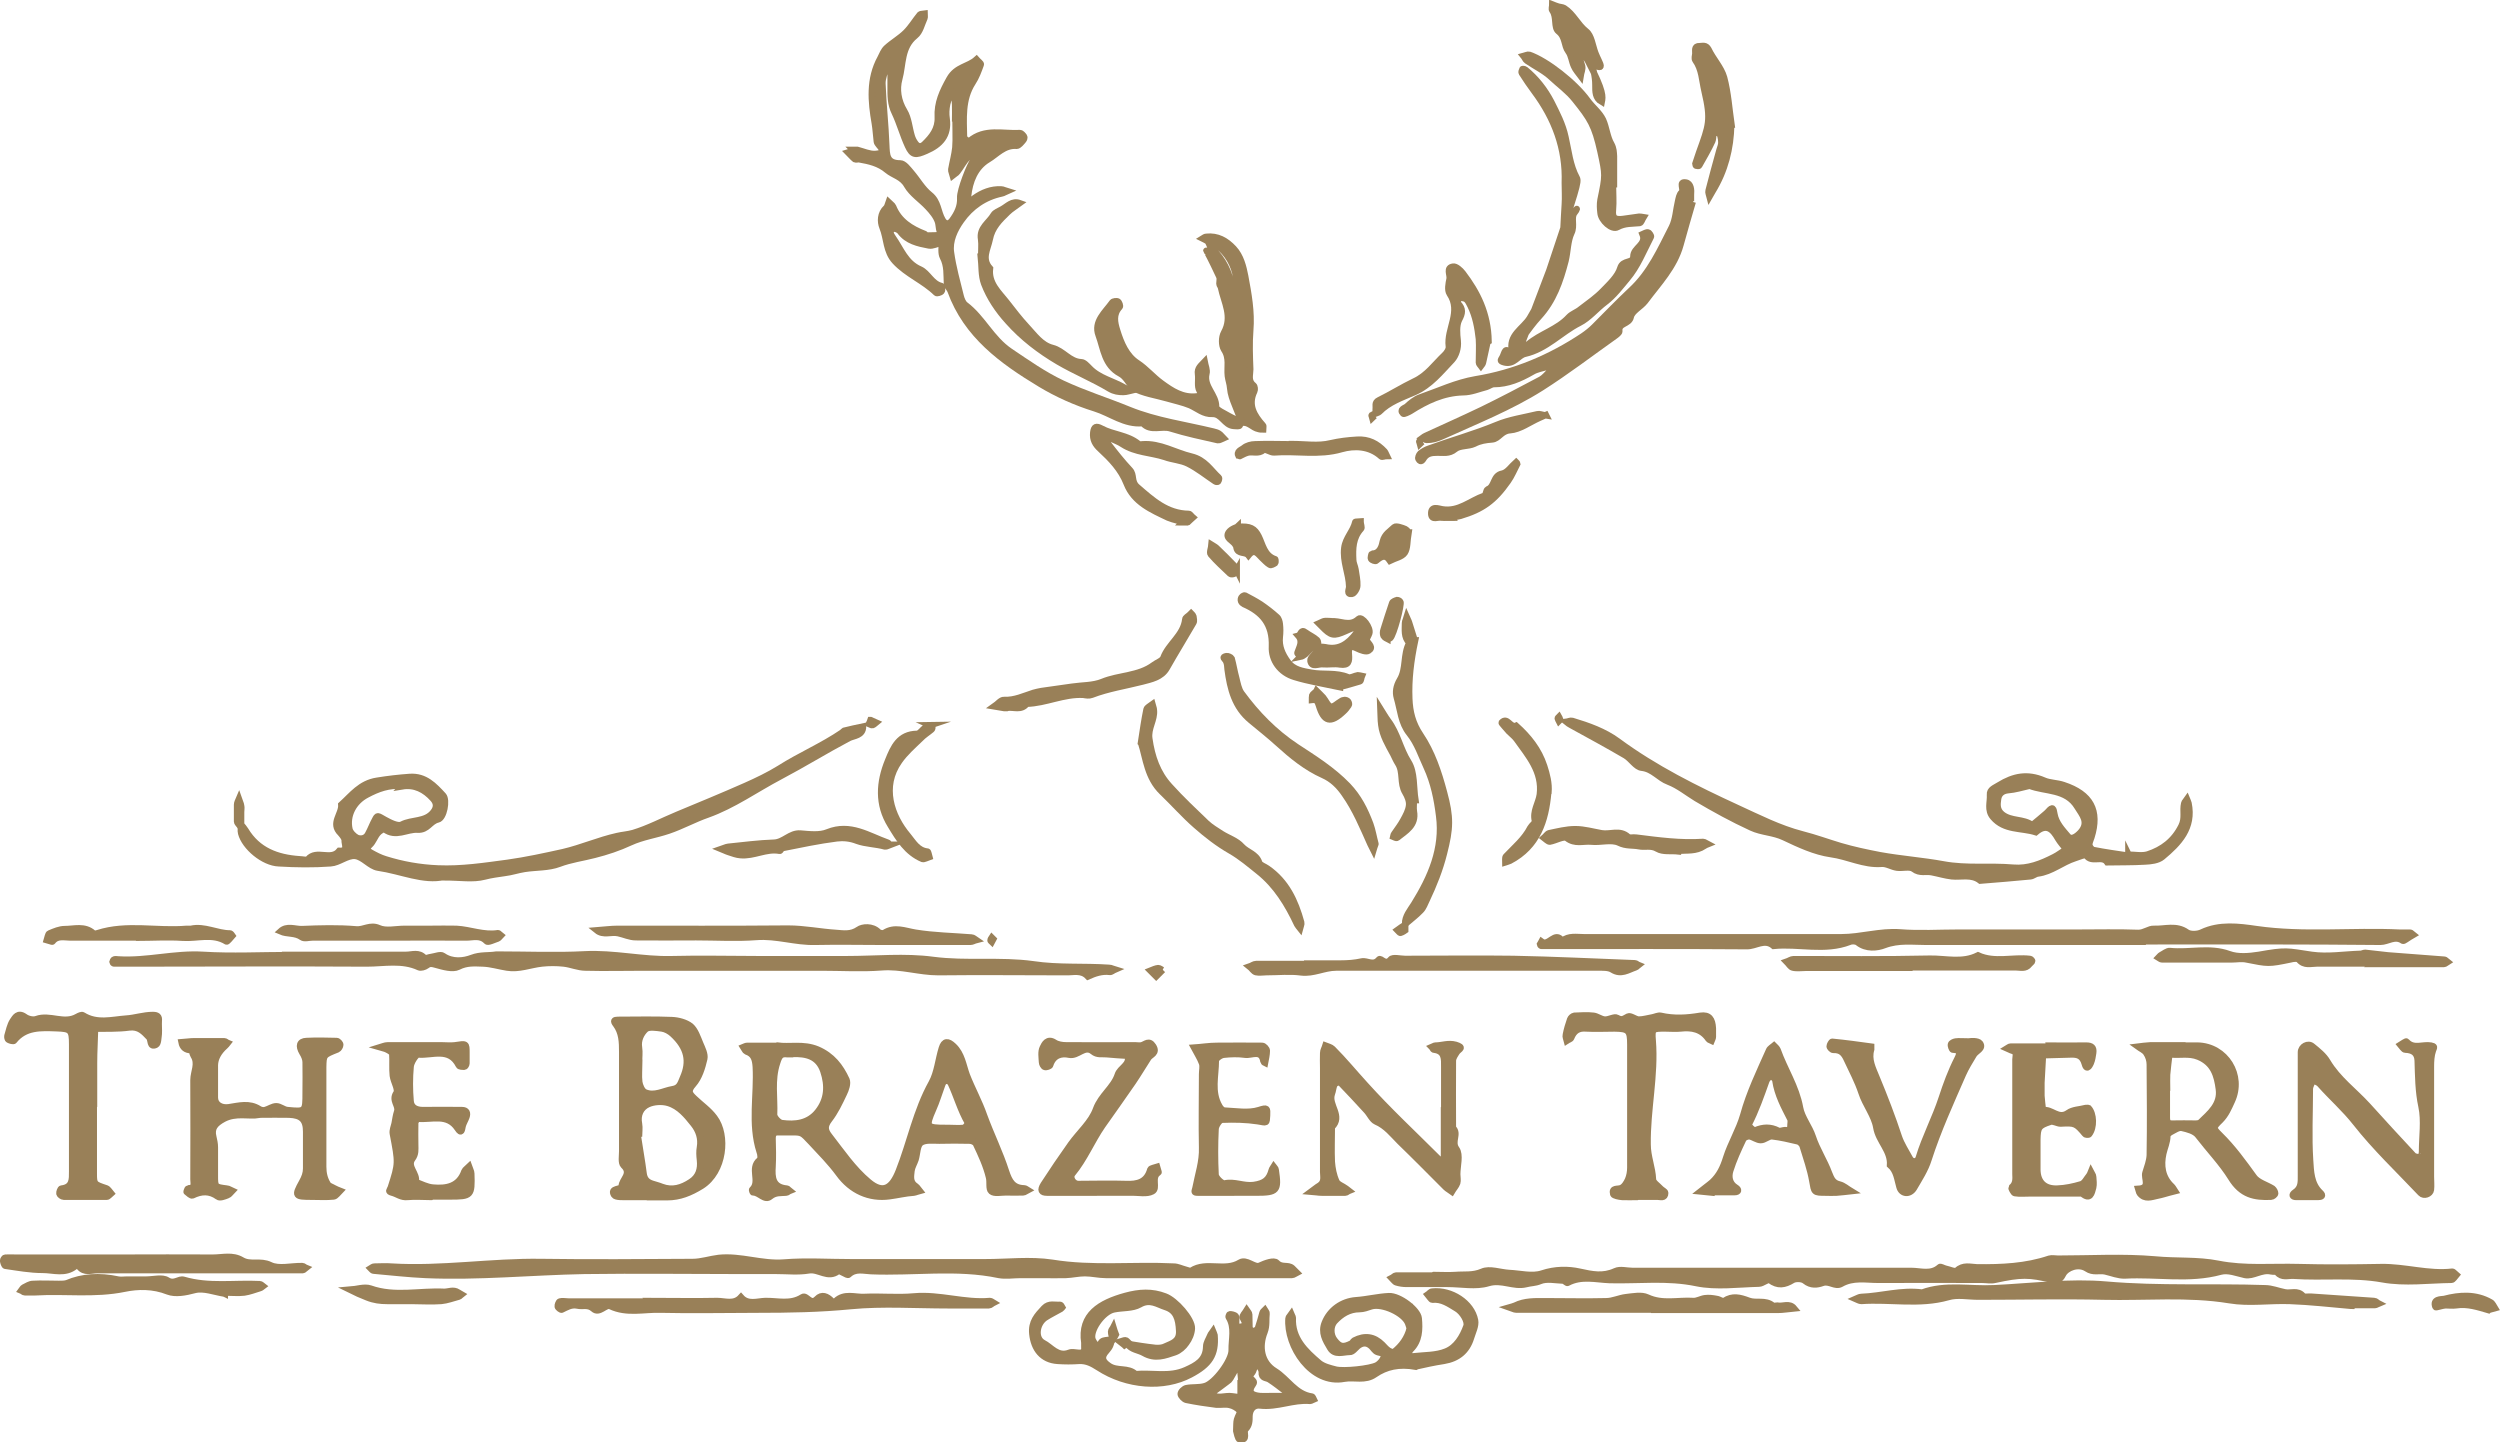 <?xml version="1.0" encoding="UTF-8"?>
<svg id="Layer_2" data-name="Layer 2" xmlns="http://www.w3.org/2000/svg" viewBox="0 0 98.08 56.58">
  <defs>
    <style>
      .cls-1 {
        fill: #998058;
        stroke: #998058;
        stroke-miterlimit: 10;
        stroke-width: .25px;
      }
    </style>
  </defs>
  <g id="Design">
    <g>
      <path class="cls-1" d="M33.47,5.88c.11,0,.14,0,.17,0,.23.06.47.17.69.16.59-.04.09-.32.07-.48-.03-.24-.04-.48-.08-.72-.15-.86-.23-1.74.22-2.56.07-.14.13-.3.24-.4.24-.22.53-.38.76-.61.21-.21.36-.47.55-.7.03-.03.12-.02.18-.03,0,.06.02.12,0,.17-.11.24-.17.54-.36.69-.56.45-.47,1.12-.63,1.7-.11.4-.05.85.2,1.26.17.28.19.65.29.98.03.1.08.2.14.28.09.13.21.17.35.04.3-.29.55-.6.53-1.06-.03-.56.18-1.01.46-1.51.27-.48.74-.47,1.06-.76.06.07.19.16.17.2-.09.25-.18.5-.32.71-.43.67-.35,1.42-.34,2.15,0,.05.2.17.21.15.6-.52,1.32-.28,1.99-.32.05,0,.12.08.16.14.02.03,0,.11-.04.15-.07.08-.17.21-.25.21-.49-.04-.79.34-1.13.54-.5.3-.72.85-.78,1.44,0,.07.04.15.07.22.06-.05.12-.11.18-.15.31-.22.66-.36,1.05-.34.08,0,.15.05.22.07-.07.03-.13.08-.2.09-.67.14-1.21.52-1.59,1.06-.25.35-.47.8-.4,1.26.08.58.24,1.14.38,1.71.03.12.09.27.18.34.68.51,1.02,1.33,1.76,1.83.67.45,1.32.91,2.04,1.25.85.4,1.75.68,2.63,1.04,1.06.43,2.19.58,3.3.85.08.02.16.04.22.08.07.04.12.12.18.18-.07.03-.16.09-.22.08-.62-.14-1.24-.27-1.85-.46-.36-.12-.79.14-1.1-.21-.71.07-1.26-.39-1.88-.58-.74-.23-1.48-.56-2.14-.96-1.49-.9-2.89-1.91-3.52-3.65-.04-.1-.14-.18-.14-.28-.02-.35.02-.7-.16-1.04-.08-.15-.04-.38-.05-.57-.17.04-.35.14-.5.11-.42-.08-.85-.17-1.13-.55-.05-.07-.22-.14-.28-.1-.15.09-.09.21,0,.34.32.45.49,1,1.07,1.25.31.14.45.56.83.65.02,0,.05.17.01.21-.04.05-.19.09-.21.06-.49-.48-1.15-.73-1.62-1.24-.36-.39-.31-.89-.49-1.33-.09-.22-.09-.55.15-.77.05-.05.06-.14.09-.22.06.06.15.11.18.18.23.57.7.86,1.24,1.07.02,0,.04.06.06.06.21,0,.42-.01.63-.02-.16-.14-.12-.34-.17-.51-.07-.22-.24-.42-.4-.59-.27-.29-.63-.52-.82-.85-.19-.34-.53-.39-.77-.59-.33-.28-.71-.36-1.1-.43-.05-.01-.13.02-.17,0-.1-.08-.18-.18-.27-.27.1-.03.2-.06.23-.07ZM37.76,2.96c-.04.1-.08.19-.11.29,0,.02.05.05.07.08.08-.09.16-.18.24-.28-.04-.02-.09-.04-.32.28-.06.06-.11.11-.17,1.44,0-.23.01-.45,0-.68-.01-.2-.05-.4-.08-.59-.08.19-.19.38-.23.58-.04.19-.05.39-.02.58.09.66-.25,1.02-.81,1.26-.41.18-.54.18-.71-.19-.2-.43-.32-.89-.52-1.31-.17-.34-.16-.68-.16-1.03,0-.25,0-.51,0-.76,0-.05-.05-.09-.07-.14-.03.04-.08.07-.09.11-.06.23-.17.46-.16.69.03.8.12,1.59.15,2.39.02.39,0,.73.55.73.15,0,.31.22.43.36.25.29.44.64.73.87.34.27.31.67.5.99.1.17.24.19.37.02.19-.26.34-.54.32-.89-.02-.28.38-1.31.52-1.47.15-.18.3-.36.44-.54-.37-.11-.45.25-.64.41-.18.16-.28.39-.43.58-.04.06-.12.09-.18.14-.02-.08-.07-.16-.06-.23.05-.29.13-.57.16-.86.03-.34,0-.68,0-2.28.06-.06.11-.11.29-.54Z"/>
      <path class="cls-1" d="M30.5,41.02c.47.07,1.01-.08,1.57.15.58.25.9.67,1.14,1.19.06.14-.02.38-.1.54-.17.36-.34.72-.58,1.03-.19.25-.17.41,0,.63.49.63.94,1.3,1.55,1.81.55.46.9.28,1.18-.43.45-1.14.68-2.36,1.29-3.46.22-.4.26-.91.4-1.36.09-.29.24-.29.46-.08.33.31.38.76.52,1.14.21.54.49,1.04.68,1.59.27.74.62,1.44.86,2.19.13.39.27.65.71.66.05,0,.09.04.14.07-.06.03-.12.09-.18.09-.23.01-.45,0-.68,0-.2,0-.45.06-.57-.04-.11-.09-.04-.36-.09-.55-.11-.46-.31-.89-.51-1.31-.03-.07-.16-.13-.25-.13-.4-.01-.79-.01-1.19,0-.25,0-.55-.04-.72.08-.15.11-.14.43-.21.66-.05.15-.14.29-.16.44-.02.21-.08.45.17.61.06.04.1.12.15.18-.08.02-.15.06-.23.07-.32.02-.64.1-.95.14-.8.11-1.51-.22-1.99-.88-.33-.45-.72-.84-1.09-1.24-.36-.38-.35-.39-.76-.39-.17,0-.34,0-.51,0-.18-.01-.24.07-.24.24.01.37.02.74,0,1.1-.03.44,0,.82.56.87.04,0,.07.06.11.09-.05.02-.09.07-.14.07-.21.02-.41-.02-.62.15-.22.19-.43-.17-.68-.16-.01,0-.05-.1-.03-.11.34-.32-.11-.84.29-1.16.06-.05.04-.23,0-.33-.35-1.09-.09-2.22-.15-3.33-.02-.3-.08-.5-.37-.6-.05-.02-.08-.11-.12-.17.05-.02.1-.05.15-.05.37,0,.74,0,1.17,0ZM31.08,41.36c-.07,0-.13,0-.18,0-.25-.03-.32.04-.41.33-.23.69-.09,1.37-.12,2.04,0,.11.18.31.3.33.52.07,1.04.02,1.41-.44.39-.49.41-1.03.22-1.6-.2-.59-.68-.69-1.2-.67ZM37.21,44.25c.2,0,.4.02.59,0,.07,0,.18-.17.17-.2-.29-.5-.44-1.06-.68-1.57-.02-.05-.15-.09-.21-.08-.05.01-.1.11-.12.17-.12.32-.21.64-.35.95-.3.69-.28.73.51.73.03,0,.06,0,.08,0Z"/>
      <path class="cls-1" d="M56.25,50.02c.28,0,.57.02.85,0,.35-.03.68.03,1.05-.13.29-.13.7.03,1.05.05.44.02.91.15,1.3.02.51-.17,1.02-.17,1.47-.07.5.11.92.2,1.4-.02.19-.09.45-.01.67-.01,3.65,0,7.29,0,10.94,0,.37,0,.78.16,1.12-.15.03-.03.14.04.22.06.15.03.38.14.45.08.25-.24.53-.14.8-.13.96.01,1.91-.03,2.83-.34.1-.03.22,0,.34,0,1.27,0,2.55-.08,3.81.03.83.08,1.67.01,2.47.17,1.06.21,2.11.1,3.16.13,1.07.03,2.15.02,3.22,0,.94-.02,1.87.29,2.81.18.05,0,.11.09.16.13-.06.07-.13.19-.19.19-.9.01-1.83.14-2.71-.02-1.17-.21-2.33-.06-3.5-.14-.21-.01-.45.09-.63-.13-.04-.05-.16-.02-.24-.04-.37-.09-.71.21-1.03.14-.32-.07-.65-.21-.95-.13-1.24.34-2.5.08-3.75.15-.26.01-.52-.1-.78-.16-.24-.05-.47.06-.72-.11-.33-.22-.8-.03-.93.22-.13.27-.28.26-.43.22-.91-.22-1.22-.22-2.24,0-.16.04-.34,0-.51,0-1.36,0-2.71-.01-4.07,0-.49,0-.99-.11-1.46.16-.23.13-.46-.13-.72-.04-.22.08-.46.11-.7-.08-.1-.09-.36-.1-.48-.03-.31.19-.58.24-.9,0-.07-.05-.28.14-.42.14-.82.02-1.67.14-2.45-.02-1.15-.24-2.28-.09-3.41-.12-.54-.02-1.11-.18-1.65.11-.03.02-.12-.09-.18-.09-.3-.01-.64-.09-.9.02-.19.08-.37.07-.55.12-.49.12-.95-.2-1.48-.04-.49.15-1.06.03-1.6.03s-1.07,0-1.61,0c-.13,0-.27-.02-.4-.06-.07-.02-.12-.11-.18-.17.06-.03.12-.1.17-.1.48,0,.96,0,1.44,0Z"/>
      <path class="cls-1" d="M11.35,37.46c1.53,0,3.05,0,4.58,0,.24,0,.5-.12.72.12.04.04.18-.03.28-.04.15-.02.36-.11.45-.04.37.26.82.2,1.13.08.34-.13.65-.08.96-.13.03,0,.06,0,.08,0,1.13,0,2.27.05,3.39-.01,1.15-.06,2.27.22,3.41.19,1.13-.03,2.26,0,3.39,0h3.48c1.13,0,2.28-.12,3.39.03,1.31.17,2.63-.01,3.92.17,1,.15,1.99.07,2.99.14.08,0,.15.05.22.07-.07.03-.14.1-.2.09-.31-.04-.59.06-.86.18-.25-.27-.57-.16-.86-.17-1.67,0-3.34-.02-5.01,0-.75,0-1.46-.25-2.22-.19-.79.06-1.58.01-2.37.01h-6.96c-.76,0-1.53.02-2.29,0-.29,0-.57-.13-.86-.16-.28-.03-.57-.03-.85,0-.46.05-.9.24-1.37.16-.32-.05-.63-.15-.95-.16-.32-.01-.63-.04-.96.13-.22.11-.59,0-.88-.08-.15-.04-.23-.07-.36.03-.08.06-.23.1-.3.07-.67-.31-1.37-.15-2.05-.15-3.11-.02-6.22,0-9.33,0-.2,0-.4,0-.59,0-.02,0-.06-.04-.06-.05.01-.04.03-.1.07-.11.05-.02.11,0,.17,0,1.11.07,2.2-.25,3.32-.18,1.13.07,2.26.01,3.39.01Z"/>
      <path class="cls-1" d="M46.69,50.02c-1.1,0-2.21,0-3.31,0-.27,0-.54-.07-.82-.07-.25,0-.49.06-.74.07-.31.01-.62,0-.93,0h-.85c-.28,0-.58.05-.85,0-1.67-.35-3.35-.08-5.02-.15-.29-.01-.61-.12-.88.14-.05.05-.35-.19-.41-.14-.4.31-.76-.1-1.15-.03-.41.07-.85.02-1.27.02h-1.27c-2.09,0-4.18-.03-6.28,0-2.07.04-4.13.25-6.21.16-.68-.03-1.37-.11-2.05-.17-.04,0-.08-.06-.11-.09.05-.03.09-.07.14-.07.23,0,.45-.02.68,0,1.96.12,3.91-.21,5.87-.18,1.98.03,3.96.01,5.94,0,.34,0,.69-.12,1.03-.16.86-.09,1.69.25,2.56.18.87-.07,1.75-.01,2.63-.01h5.26c.88,0,1.77-.11,2.63.02,1.59.26,3.18.07,4.77.15.15,0,.3.08.46.12.08.02.18.07.23.04.59-.38,1.31.05,1.91-.32.25-.15.56.21.76.13.24-.11.57-.23.68-.12.19.21.44.06.61.21.06.06.12.12.18.18-.06.03-.13.09-.19.09-1.33,0-2.66,0-3.99,0Z"/>
      <path class="cls-1" d="M83.51,33.53c.25,0,.52.06.75-.01.58-.19,1.03-.53,1.32-1.11.16-.32.04-.6.11-.89.01-.06.07-.1.11-.16.02.05.05.1.06.15.2.97-.38,1.57-1.03,2.11-.17.14-.45.17-.68.18-.49.03-.98.02-1.48.03-.2-.29-.62.05-.83-.28-.02-.04-.29.07-.44.12-.5.16-.91.53-1.45.6-.1.01-.19.1-.29.11-.65.06-1.31.12-1.97.17-.34-.27-.74-.13-1.12-.17-.26-.03-.52-.11-.78-.16-.23-.05-.47.06-.72-.13-.14-.11-.43-.02-.65-.05-.21-.03-.41-.17-.61-.15-.69.05-1.31-.29-1.98-.38-.63-.09-1.25-.38-1.84-.66-.42-.2-.87-.19-1.28-.38-.74-.34-1.45-.73-2.16-1.15-.36-.22-.7-.5-1.09-.65-.38-.14-.61-.5-1.05-.55-.23-.02-.41-.34-.64-.48-.7-.41-1.42-.8-2.13-1.19-.07-.04-.14-.08-.2-.13.08-.01.17-.06.24-.04.63.19,1.26.41,1.79.8,1.45,1.07,3.06,1.87,4.69,2.62.83.38,1.65.8,2.54,1.03.51.13,1,.31,1.5.46.51.15,1.03.26,1.55.36.83.15,1.67.21,2.49.36.92.17,1.83.05,2.74.13.59.05,1.1-.16,1.61-.42.16-.08.31-.2.47-.3-.11-.14-.23-.27-.32-.42-.21-.37-.45-.61-.87-.25-.57-.18-1.23-.06-1.68-.59-.24-.28-.1-.59-.12-.88-.02-.21.19-.27.36-.38.57-.35,1.11-.46,1.76-.18.22.1.51.09.77.18,1.06.35,1.42,1,1.09,2.05-.03.1-.09.21-.08.3.01.08.1.19.17.2.45.09.91.15,1.36.22,0-.02,0-.04,0-.06ZM79.61,30.83c-.3.07-.56.15-.82.17-.23.02-.37.14-.4.34-.03.21-.06.43.16.61.35.28.83.16,1.18.42.19-.16.38-.31.56-.47.02-.02.04-.04.06-.06.19-.22.21-.13.25.1.06.35.31.61.53.87.13.15.33.02.49-.15.36-.4.06-.7-.12-1-.44-.73-1.27-.59-1.89-.84Z"/>
      <path class="cls-1" d="M17.43,34.4c-.81.19-1.69-.23-2.6-.36-.32-.05-.59-.43-.9-.46-.31-.03-.63.27-.96.29-.67.05-1.36.04-2.03,0-.6-.02-1.34-.64-1.48-1.18-.03-.11,0-.23,0-.34.06.07.12.14.17.22.48.8,1.24,1.08,2.12,1.14.11,0,.28.05.33,0,.34-.4.9.08,1.23-.33.37.02.2-.26.21-.42,0-.08-.09-.19-.16-.27-.4-.39.06-.75.03-1.12.42-.38.75-.84,1.4-.94.43-.07.86-.12,1.29-.15.6-.04.96.35,1.31.73.16.17.03.89-.21.94-.31.07-.4.42-.79.4-.43-.03-.86.32-1.31-.02-.03-.02-.2.08-.26.16-.12.14-.18.34-.31.46-.17.15-.07.24.04.3.18.1.37.2.57.26.67.21,1.35.33,2.06.36.93.04,1.83-.1,2.73-.22.72-.1,1.46-.26,2.18-.42.73-.17,1.4-.47,2.12-.63.21-.05.42-.06.63-.12.6-.18,1.16-.48,1.74-.72.89-.37,1.79-.74,2.67-1.13.45-.2.91-.42,1.33-.68.8-.51,1.68-.88,2.47-1.42.02-.02.04-.05.06-.06.25-.06.5-.12.75-.17,0,.37-.37.36-.56.46-.91.48-1.78,1.02-2.69,1.5-.95.5-1.84,1.14-2.85,1.5-.52.18-1,.45-1.53.63-.5.17-1.02.24-1.5.46-.45.21-.93.37-1.41.49-.46.12-.93.18-1.38.35-.42.16-.91.13-1.36.2-.26.04-.52.13-.78.16-.27.04-.52.07-.79.14-.45.12-.95.03-1.58.03ZM15.79,30.84c-.52-.06-.97.11-1.4.34-.52.27-.8.82-.68,1.35.03.13.18.28.3.34.15.06.34.03.43-.15.1-.18.17-.38.27-.56.1-.19.09-.17.39,0,.2.11.51.27.66.19.4-.21.93-.09,1.24-.49.14-.18.14-.35-.01-.52-.33-.37-.73-.57-1.21-.49Z"/>
      <path class="cls-1" d="M84.06,36.95c-2.83,0-5.66,0-8.49,0-.54,0-1.08-.08-1.64.13-.28.11-.71.16-1.04-.1-.07-.06-.23-.07-.32-.03-.98.38-2,.06-2.99.16-.35-.3-.7.02-1.05.01-2.57-.02-5.15-.01-7.72-.01-.11,0-.23,0-.34,0-.02,0-.06-.05-.06-.06.02-.04.05-.07.07-.11.28.21.52-.44.81-.03.26-.21.56-.14.85-.14,3.37,0,6.73,0,10.1,0,.77,0,1.52-.25,2.31-.19.76.06,1.53.01,2.29.01h4.67c.79,0,1.59-.02,2.38.01.24,0,.42-.17.61-.16.43.02.88-.16,1.3.14.13.09.42.08.58,0,.7-.33,1.45-.23,2.14-.13,1.88.27,3.75.05,5.62.14.14,0,.28,0,.42,0,.04,0,.08.06.12.09-.05.03-.09.05-.14.08-.09.05-.23.17-.27.15-.31-.22-.59.04-.88.04-2.91-.03-5.83-.02-8.74-.02h-.59Z"/>
      <path class="cls-1" d="M25.39,46.96c-.25,0-.51,0-.76,0-.19,0-.48.02-.54-.08-.17-.29.29-.19.3-.34,0-.27.42-.49.07-.82-.1-.1-.05-.37-.05-.56,0-1.3,0-2.6,0-3.89,0-.39-.01-.76-.25-1.08-.11-.14-.07-.18.08-.18.71,0,1.41-.02,2.12.01.25.01.55.09.74.24.18.16.27.44.37.68.08.19.2.42.16.6-.08.35-.2.74-.43,1-.24.27-.15.37.05.56.26.25.56.45.78.75.52.69.38,2.12-.51,2.68-.44.27-.85.44-1.35.44-.25,0-.51,0-.76,0ZM25.08,44.6s-.03,0-.05,0c.07.48.16.96.22,1.44.03.23.15.34.34.4.12.04.25.07.37.12.42.16.79.04,1.14-.19.31-.2.4-.5.36-.86-.02-.17-.03-.34,0-.5.06-.35-.05-.66-.25-.91-.27-.34-.56-.7-1-.83-.24-.07-.56-.05-.78.05-.29.13-.43.42-.36.77.03.16,0,.34,0,.51ZM25.08,41.69c0,.25-.03.51,0,.76.02.14.11.35.22.4.37.17.73-.06,1.09-.12.27-.04.31-.23.4-.44.29-.65.18-1.19-.41-1.73-.11-.1-.27-.19-.41-.21-.22-.03-.52-.08-.64.03-.17.16-.31.42-.26.72.03.19,0,.39,0,.59Z"/>
      <path class="cls-1" d="M10.17,43.74c-.42.07-.91-.1-1.4.16-.33.18-.49.36-.4.71.03.13.06.26.06.4,0,.37,0,.74,0,1.1,0,.46,0,.46.47.52.07,0,.14.06.21.09-.06.06-.11.15-.18.17-.12.05-.31.12-.38.06-.33-.24-.65-.22-1-.05-.05.02-.16-.08-.23-.14-.01,0,.04-.14.06-.14.29,0,.21-.2.21-.35,0-1.3.01-2.6,0-3.9,0-.32.21-.64,0-.96-.04-.06-.05-.21-.09-.21-.21,0-.34-.1-.38-.31.16-.01.33-.04.49-.04.4,0,.79,0,1.19,0,.05,0,.09.05.14.07-.03.04-.07.08-.11.12q-.39.35-.4.75c0,.42,0,.85,0,1.27,0,.27.24.42.54.38.4-.06.81-.18,1.2.07.06.04.16.06.23.04.15-.04.29-.15.44-.15s.29.14.44.15c.71.07.71.06.71-.69,0-.4.01-.79,0-1.19,0-.12-.06-.26-.13-.37-.16-.27-.11-.45.16-.46.4-.02.79-.01,1.19,0,.05,0,.14.09.14.15,0,.06-.06.16-.11.18-.55.22-.55.21-.56.7,0,1.3,0,2.6,0,3.9,0,.26.05.48.18.69.04.07.16.1.24.15.08.04.16.08.24.11-.08.08-.16.21-.25.22-.28.03-.56.01-.85.01-.67,0-.7-.02-.39-.58.1-.18.16-.34.16-.53,0-.48,0-.96,0-1.44,0-.47-.18-.65-.67-.67-.37-.01-.74,0-1.17,0Z"/>
      <path class="cls-1" d="M66.41,7.92c-.16.56-.33,1.12-.48,1.68-.24.88-.87,1.52-1.39,2.22-.17.22-.51.38-.56.61-.06.31-.5.23-.45.57,0,.05-.1.13-.17.18-.96.68-1.9,1.4-2.89,2.03-1.22.77-2.56,1.3-3.88,1.9-.22.1-.4.15-.62.15-.06,0-.11-.05-.17-.08.04-.03.09-.06.13-.08.74-.34,1.48-.67,2.21-1.02.78-.38,1.54-.78,2.31-1.19.14-.08.25-.22.37-.34.03-.03.03-.08.04-.12-.05-.01-.11-.05-.15-.04-.2.06-.42.09-.6.2-.47.27-.95.48-1.5.48-.1,0-.19.08-.29.11-.31.08-.61.21-.92.21-.78.02-1.44.34-2.07.74-.09.05-.25.13-.28.1-.17-.17.07-.22.14-.28.15-.14.33-.29.53-.36.72-.25,1.41-.58,2.17-.71,1.53-.25,2.93-.84,4.22-1.7.16-.11.31-.23.44-.36.48-.48.95-.97,1.44-1.43.75-.69,1.15-1.6,1.6-2.48.15-.3.16-.67.24-1,.03-.13.05-.28.14-.36.12-.12-.14-.44.17-.39.2.03.22.29.2.49,0,.08,0,.17,0,.25.03,0,.05.02.08.02Z"/>
      <path class="cls-1" d="M90.27,43.74c0-.82,0-1.64,0-2.46,0-.22.28-.38.45-.23.22.18.45.36.59.6.41.69,1.05,1.15,1.57,1.72.6.66,1.19,1.31,1.8,1.96.06.06.19.07.28.07.02,0,.06-.14.06-.22,0-.59.1-1.21-.02-1.77-.13-.6-.13-1.2-.15-1.8-.01-.3-.19-.42-.49-.43-.06,0-.13-.12-.19-.19.08-.05.23-.15.24-.13.28.32.64.1.96.16.16.03.13.06.08.19-.07.2-.08.43-.08.64,0,1.44,0,2.88,0,4.32,0,.17.02.34,0,.51-.02.17-.28.26-.4.13-.86-.91-1.78-1.78-2.55-2.76-.43-.55-.95-1-1.41-1.52-.06-.07-.18-.1-.27-.15-.04.12-.12.23-.12.35,0,.93-.05,1.87.01,2.79.03.43.03.92.4,1.27.14.13.04.17-.09.17-.28,0-.56,0-.85,0-.17,0-.19-.09-.06-.18.26-.17.24-.41.24-.67,0-.79,0-1.58,0-2.37Z"/>
      <path class="cls-1" d="M85.19,41.02c.34,0,.68,0,1.02,0,1.11.02,1.82,1.17,1.35,2.18-.12.26-.23.53-.45.75-.3.29-.29.31-.02.58.51.5.92,1.07,1.34,1.65.15.21.49.3.73.45.05.04.1.13.1.19,0,.05-.1.13-.16.13-.65.03-1.16-.07-1.57-.74-.36-.58-.87-1.11-1.3-1.67-.13-.17-.41-.24-.63-.29-.13-.03-.29.09-.43.16-.06.03-.14.1-.14.15,0,.25-.11.47-.16.7-.1.46-.05.93.34,1.29.05.05.08.12.12.18-.08.02-.15.04-.23.06-.15.04-.3.09-.46.12-.24.05-.49.16-.69-.09-.04-.05-.04-.12-.06-.18.5-.03.21-.41.28-.63.07-.23.16-.46.17-.69.02-1.19.01-2.37,0-3.56,0-.15-.05-.32-.14-.45-.07-.11-.22-.17-.33-.25.16-.02.32-.04.49-.05.28,0,.57,0,.85,0ZM85.01,42.67c0,.39,0,.79,0,1.18,0,.19.07.24.25.23.28-.01.56,0,.84,0,.08,0,.18,0,.23-.05.37-.36.8-.7.72-1.3-.07-.53-.2-1.02-.8-1.27-.39-.16-.76-.04-1.14-.1-.03.27-.07.53-.09.8-.01.17,0,.34,0,.51Z"/>
      <path class="cls-1" d="M3.68,43.41c0,.87,0,1.75,0,2.62,0,.43.01.43.49.59.08.03.13.13.19.2-.06.05-.11.13-.17.13-.56,0-1.13,0-1.69,0-.06,0-.16-.07-.17-.12-.01-.06.04-.2.08-.2.44-.05.42-.36.42-.67,0-1.66,0-3.33,0-4.99,0-.57-.06-.61-.62-.63-.61-.02-1.22-.06-1.66.49-.02.03-.15,0-.22-.04-.03-.01-.05-.1-.04-.15.06-.2.1-.42.21-.59.09-.13.2-.35.47-.16.12.09.33.14.46.09.53-.19,1.08.21,1.6-.09.07-.04.18-.09.22-.06.55.35,1.15.17,1.71.13.33-.02.68-.14,1.03-.14.18,0,.26.05.24.23-.01.17.01.34,0,.51-.02.15-.02.39-.11.43-.26.12-.18-.19-.27-.29-.21-.22-.4-.44-.78-.39-.44.06-.89.04-1.34.05-.01.45-.04.89-.04,1.34,0,.56,0,1.13,0,1.69Z"/>
      <path class="cls-1" d="M56.66,43.56c0-.57,0-1.13,0-1.7,0-.31.03-.63-.41-.68-.03,0-.05-.07-.08-.1.05-.02.1-.06.14-.06.26,0,.5-.11.8-.03.35.11.14.16.05.28-.07.11-.16.23-.16.35-.01.88,0,1.75,0,2.63.25.23-.08.53.14.83.16.23.03.66.03.99,0,.11.03.24,0,.34-.04.12-.14.22-.21.34-.08-.06-.17-.1-.24-.17-.6-.6-1.19-1.2-1.8-1.79-.29-.29-.54-.62-.94-.79-.15-.07-.24-.29-.37-.43-.34-.37-.68-.74-1.03-1.1-.03-.03-.2.02-.22.07-.06.11-.06.25-.11.38-.15.44.45.87,0,1.3,0,.45-.02.91,0,1.36.02.26.07.53.18.77.05.12.25.18.38.28.04.03.07.06.11.09-.05.02-.09.07-.14.07-.31,0-.62,0-.93,0-.14,0-.27-.03-.41-.04.11-.08.21-.17.33-.24.21-.14.14-.35.14-.54,0-1.36,0-2.71,0-4.07,0-.2-.01-.4,0-.59,0-.1.06-.19.09-.29.1.04.21.06.28.13.45.45.85.94,1.28,1.41.91,1.01,1.9,1.93,2.86,2.89.05.05.12.08.18.12.02-.08.05-.15.05-.23,0-.59,0-1.19,0-1.78Z"/>
      <path class="cls-1" d="M64.23,46.96c-.2,0-.4.01-.59,0-.12-.01-.33-.05-.35-.11-.07-.27.17-.18.31-.24.12-.05.21-.2.27-.33.06-.14.09-.31.09-.47,0-1.61,0-3.22,0-4.83,0-.56-.07-.62-.62-.63-.37,0-.74.02-1.1,0-.31-.03-.49.09-.6.37-.02.05-.11.07-.17.11-.02-.08-.06-.16-.04-.23.04-.21.1-.41.17-.61.02-.06.1-.13.16-.14.25-.01.51-.03.76,0,.15.02.29.14.44.15.16.01.38-.13.48-.07.2.12.27.03.43-.05.1-.05.28.11.42.12.18,0,.37-.06.55-.09.1-.02.22-.08.31-.06.52.12,1.03.09,1.56,0,.35-.05.47.13.49.49,0,.11,0,.23,0,.34,0,.05-.03.1-.05.15-.04-.02-.1-.03-.12-.06-.27-.4-.66-.47-1.1-.42-.2.02-.4,0-.59,0-.5,0-.54,0-.5.47.11,1.37-.22,2.72-.2,4.08,0,.48.19.9.21,1.37,0,.12.19.24.29.35.06.07.19.12.19.18,0,.23-.19.15-.31.15-.25,0-.51,0-.76,0Z"/>
      <path class="cls-1" d="M80.4,41.02c.48,0,.96.01,1.44,0,.22,0,.31.07.28.29-.02.13-.04.27-.09.39-.01.02-.15.37-.24.04-.09-.32-.27-.38-.55-.37-.36.01-.73.02-1.09.03-.02.36-.04.72-.06,1.08,0,.17,0,.34,0,.51.01.19.04.38.06.57.34-.08.6.38.99.1.18-.13.45-.13.68-.19.04,0,.1-.01.12,0,.21.22.23.77.02,1.03-.02.03-.14.02-.16-.01-.36-.43-.4-.44-.96-.41-.13,0-.29-.11-.4-.07-.46.15-.5.22-.51.7,0,.4,0,.79,0,1.19.01.48.28.75.78.73.32-.01.64-.08.94-.17.13-.04.21-.22.31-.34.03-.04.05-.09.07-.14.03.06.09.12.09.19.01.14.03.29,0,.42-.06.22-.11.51-.44.23h-2.04c-.2,0-.4.02-.59-.01-.06,0-.15-.21-.14-.22.18-.14.17-.33.16-.53,0-1.5,0-3,0-4.5,0-.12.08-.29-.13-.34-.07-.02-.13-.06-.2-.09.05-.03.09-.07.14-.07.51,0,1.02,0,1.53,0Z"/>
      <path class="cls-1" d="M43.03,46.79c-.65,0-1.3,0-1.95,0-.23,0-.28-.09-.14-.32.35-.54.71-1.07,1.08-1.59.33-.46.8-.86.98-1.37.2-.54.69-.85.85-1.34.09-.29.5-.39.39-.75-.27-.02-.55-.03-.82-.06-.19-.02-.37.04-.55-.11-.32-.26-.58.2-.92.13-.32-.07-.63.02-.75.41-.01.04-.15.09-.21.07-.05-.01-.11-.12-.11-.18-.01-.2-.05-.42.03-.58.06-.13.18-.38.46-.2.12.08.3.11.46.11.9.01,1.81,0,2.71,0,.08,0,.17.02.25,0,.15-.04.29-.22.45.03.18.28-.1.33-.19.47-.2.31-.39.63-.6.94-.39.57-.8,1.14-1.2,1.71-.42.61-.7,1.31-1.18,1.89-.12.15.04.4.23.4.62,0,1.24-.02,1.87,0,.46.02.82-.07.96-.57.02-.05.17-.07.26-.1.02.08.08.21.06.22-.31.19-.01.62-.24.74-.22.12-.55.04-.83.05-.45,0-.9,0-1.36,0Z"/>
      <path class="cls-1" d="M77.3,40.85s.3-.03.38.08c.15.21-.16.3-.25.46-.15.25-.3.49-.42.76-.48,1.1-.98,2.19-1.35,3.34-.12.39-.36.76-.57,1.12-.16.27-.49.25-.57-.04-.09-.31-.11-.63-.37-.86.04-.57-.45-.93-.54-1.48-.08-.47-.43-.89-.58-1.36-.15-.45-.37-.86-.57-1.29-.12-.27-.25-.4-.54-.39-.05,0-.14-.09-.14-.14,0-.06.07-.18.1-.18.51.05,1.02.12,1.53.19,0,0,0,.08,0,.11-.12.4.07.75.21,1.1.32.77.62,1.55.88,2.34.1.29.28.56.43.84.09.16.3.15.35-.04.24-.8.64-1.54.9-2.34.17-.52.36-1.04.61-1.53.13-.26.11-.34-.18-.36-.03,0-.09-.15-.07-.21.01-.05.11-.1.18-.11.14-.02.28,0,.59,0Z"/>
      <path class="cls-1" d="M92.23,51.23c-.8-.07-1.59-.16-2.39-.19-.79-.03-1.6.1-2.37-.03-1.65-.27-3.3-.1-4.94-.14-1.64-.04-3.28,0-4.92,0-.4,0-.82-.09-1.18.02-1.13.32-2.28.07-3.41.15-.07,0-.15-.05-.22-.08.07-.03.15-.08.22-.08.8-.03,1.58-.28,2.39-.17.92-.34,1.88-.12,2.82-.17,1.48-.07,2.97-.27,4.42-.14,2.08.18,4.14.07,6.21.14.26,0,.52.11.78.16.23.05.5-.1.71.14.05.06.21.02.32.03.83.06,1.65.11,2.48.17.06,0,.11.07.17.1-.05.02-.1.06-.14.06-.31,0-.62,0-.93,0,0,0,0,.02,0,.03Z"/>
      <path class="cls-1" d="M16.92,46.96c-.31,0-.63-.03-.93,0-.25.03-.41-.12-.61-.17-.18-.05-.09-.09-.05-.2.31-.96.3-.96.08-2.12-.02-.12.04-.26.07-.39.03-.16.05-.32.1-.47.08-.24-.23-.43-.03-.73.09-.13-.11-.44-.14-.68-.03-.28,0-.57-.02-.85,0-.06-.12-.13-.2-.17-.09-.05-.19-.06-.29-.09.1-.03.2-.08.31-.08.71,0,1.41,0,2.12,0,.17,0,.34.02.51,0,.46-.07.46-.08.46.29,0,.14,0,.28,0,.42,0,.05-.05.13-.08.13-.08,0-.2,0-.22-.05-.37-.73-1.04-.38-1.59-.43-.09,0-.29.31-.3.48-.04.45-.04.9,0,1.35.02.25.22.35.48.35.51-.01,1.02,0,1.53,0,.2,0,.23.12.18.27-.04.12-.12.24-.15.36-.03.14-.04.34-.2.09-.4-.6-1.01-.33-1.54-.38-.04,0-.12.11-.12.17-.01.28,0,.57,0,.85,0,.19.03.36-.11.55-.23.31.21.58.13.91.22.08.44.2.67.22.54.05,1.03-.04,1.24-.64.03-.07.12-.12.18-.18.03.09.09.18.09.27.03.88,0,.9-.85.9-.23,0-.45,0-.68,0Z"/>
      <path class="cls-1" d="M55.55,53.62c-.67-.12-1.17,0-1.61.3-.38.27-.81.1-1.2.17-1.29.25-2.28-1.29-2.19-2.37,0-.05.07-.1.11-.16.02.05.06.1.06.14-.04.81.49,1.31,1.03,1.77.17.14.42.2.65.26.32.08,1.36-.03,1.62-.17.11-.06.22-.19.26-.3.06-.2-.13-.17-.25-.22-.1-.04-.16-.16-.24-.23-.17-.15-.34-.14-.52,0-.1.09-.21.24-.32.23-.26,0-.59.15-.77-.16-.18-.3-.36-.6-.21-.98.2-.51.68-.85,1.23-.89.43-.03.86-.14,1.29-.16.41-.02,1.14.54,1.17.87.04.44.03.88-.31,1.22-.06.06-.09.16-.14.24.08.01.16.04.24.03.43-.05.89-.03,1.28-.19.4-.16.65-.57.8-.99.07-.19-.16-.56-.38-.69-.3-.18-.58-.39-.96-.35-.05,0-.12-.13-.18-.2.06-.04.11-.12.18-.12.74-.08,1.55.44,1.68,1.13.04.21-.09.46-.16.69-.16.52-.52.81-1.06.9-.4.06-.79.15-1.06.21ZM55.31,52.13c-.02-.07-.04-.14-.07-.22-.16-.4-1.01-.79-1.44-.66-.15.05-.31.11-.46.11-.41,0-.72.2-.98.48-.17.19-.17.53,0,.74.2.26.33.29.65.13.05-.02.07-.09.12-.12q.62-.32,1.1.16c.08.08.15.17.24.23.06.04.18.09.22.06.3-.24.52-.54.62-.93Z"/>
      <path class="cls-1" d="M60.81,10.62c1.06-2.8,1.18-2.53.96-2.27-.15.18.02.51-.12.79-.15.32-.14.72-.23,1.09-.21.81-.47,1.57-1.05,2.2-.22.24-.41.5-.6.77-.06.08-.05.21-.07.31.08,0,.2.04.25,0,.49-.42,1.15-.58,1.6-1.07.12-.13.32-.19.46-.31.3-.23.62-.45.88-.72.26-.27.58-.56.68-.9.1-.33.51-.16.51-.45,0-.35.53-.46.36-.87.07-.03.15-.09.22-.07.05.01.13.14.11.17-.29.56-.53,1.17-.93,1.64-.26.31-.52.66-.86.92-.35.26-.64.63-1.02.82-.73.37-1.29,1.02-2.13,1.21-.27.06-.42.43-.8.34-.24-.06-.13-.1-.07-.24.08-.18.09-.37.31-.12.02-.02.06-.05.06-.06-.18-.65.44-.91.69-1.33.5-.84.89-1.73,1.18-2.66.17-.56.14-1.19.19-1.79.02-.28,0-.57,0-.85.05-1.34-.4-2.52-1.19-3.58-.18-.24-.34-.48-.5-.73-.02-.03.01-.11.03-.15,0-.01.09,0,.11.02.43.35.77.79,1.02,1.27.22.44.45.87.56,1.39.12.52.17,1.09.44,1.59.08.15.01.39-1.08,3.64-1.1,2.95-1.1,2.92-1.1,2.9-.04.02-.09.02-.13.05-.01,0,.02.07.03.1.03-.03.07-.05,1.2-3.05Z"/>
      <path class="cls-1" d="M67.19,46.79s-.26-.03-.48-.05c.15-.12.31-.23.46-.36.28-.26.43-.57.55-.96.18-.57.5-1.08.67-1.67.24-.88.64-1.71,1.01-2.54.03-.08.13-.13.2-.19.05.05.11.1.14.17.27.76.73,1.44.88,2.27.07.39.37.74.5,1.14.16.49.46.94.64,1.43.09.22.15.38.41.44.16.04.3.17.45.26-.19.02-.38.05-.57.06-.14.01-.28,0-.42,0-.48,0-.45-.01-.53-.46-.08-.46-.24-.91-.38-1.37-.02-.07-.11-.16-.18-.18-.34-.08-.67-.16-1.02-.2-.14-.01-.29.15-.44.15-.15,0-.29-.12-.44-.15-.08-.01-.22.05-.25.12-.19.4-.38.81-.51,1.23-.07.23-.04.5.22.66.13.08.12.18-.05.18-.23,0-.45,0-.85,0ZM70.24,44.22c0-.15.03-.24,0-.31-.25-.49-.51-.97-.59-1.52,0-.06-.12-.16-.17-.16-.06,0-.15.1-.18.17-.21.59-.41,1.17-.7,1.73-.01.03.2.24.25.22.32-.14.61-.15.92.01.1.05.28-.1.41.03.02-.07.05-.15.06-.17Z"/>
      <path class="cls-1" d="M43.58,52.56c.03.18-.05.3-.17.44-.22.24-.17.4.09.58.32.23.76.05,1.05.33.66-.06,1.32.13,1.97-.16.42-.19.79-.38.8-.92,0-.15.1-.29.16-.44.02-.06.07-.1.11-.16.02.05.05.1.06.15.06.77-.19,1.15-.95,1.55-1.04.55-2.49.45-3.61-.28-.25-.16-.46-.27-.75-.26-.28.02-.57.02-.85,0-.6-.04-.93-.46-.99-1.06-.05-.47.19-.72.46-1.01.2-.21.42-.11.63-.13.03,0,.07.06.09.1,0,0-.03.04-.06.06-.21.12-.42.22-.62.35-.34.24-.41.8-.08.98.32.16.57.57,1.03.39.1-.04.22-.01.34,0,.17.02.27-.03.25-.22,0-.06,0-.11,0-.17-.17-1.11.63-1.57,1.61-1.84.55-.15,1.04-.18,1.56.02.41.15,1.07.9,1.05,1.26-.01.2-.1.41-.22.57-.1.15-.27.3-.44.36-.39.13-.78.29-1.23.03-.21-.12-.49-.12-.65-.36.37.06.74.12,1.11.16.13.01.28,0,.39-.06.26-.12.56-.19.54-.6-.02-.5-.13-.81-.53-.94-.32-.1-.61-.34-1.02-.1-.28.16-.68.12-1.01.19-.45.09-.98.87-.83,1.2.05.12.16.22.24.32.04-.09.06-.21.12-.26.08-.06.2-.05.31-.07Z"/>
      <path class="cls-1" d="M48.5,56.12c.01-.21,0-.32.03-.43.03-.12.15-.29.11-.34-.1-.11-.25-.2-.4-.23-.16-.04-.34,0-.51-.01-.4-.05-.8-.11-1.19-.19-.09-.02-.22-.16-.22-.23,0-.09.13-.21.22-.23.24-.05.5-.01.73-.08.38-.1,1.06-1,1.05-1.41-.01-.43.14-.89-.12-1.3-.01-.02.03-.11.04-.11.08,0,.16.02.23.06.03.02.02.1.03.15,0,.13-.04.33.18.28.28-.05.14-.2.07-.36-.03-.06.1-.19.16-.29.04.06.1.11.1.17.01.17,0,.34.01.51,0,.06.09.14.15.14.06,0,.16-.06.18-.11.07-.2.12-.4.18-.61.01-.04.06-.08.09-.11.03.05.08.1.07.14-.03.24.02.47-.08.73-.23.58-.13,1.2.41,1.53.5.31.8.91,1.45,1,.03,0,.05.07.07.11-.05.02-.1.06-.14.06-.67-.06-1.29.26-1.97.18-.24-.03-.4.15-.41.41,0,.2,0,.37-.16.53-.1.1.13.45-.23.39-.07-.01-.11-.27-.13-.33ZM49.87,54.77c.17,0,.33,0,.5,0,.05,0,.1-.04.14-.06-.02-.04-.03-.09-.07-.12-.21-.16-.42-.33-.64-.47-.12-.08-.32-.03-.3-.29,0-.13-.14-.27-.22-.4-.06.16-.08.35-.18.46-.19.2.18.25.07.4-.25.35-.04.45.27.48.14.01.28,0,.42,0ZM48.68,54.19s.01,0,.02,0c-.02-.25-.05-.49-.07-.74-.12.21-.24.42-.36.63-.03.05-.07.09-.12.12-.21.16-.43.32-.65.48.26.23.57.05.85.1.31.05.32.04.32-.16,0-.14,0-.28,0-.42Z"/>
      <path class="cls-1" d="M48.42,46.79c-.48,0-.96,0-1.44,0-.16,0-.11-.05-.08-.18.1-.53.28-1.04.26-1.59-.02-.96,0-1.92,0-2.88,0-.14.04-.3,0-.42-.08-.22-.21-.41-.32-.62.3-.02.6-.07.9-.07.59-.01,1.19,0,1.78,0,.07,0,.18.12.18.19,0,.16-.04.32-.07.48-.02-.01-.06-.03-.06-.04-.07-.51-.47-.24-.72-.28-.28-.04-.57-.03-.84,0-.12.01-.31.15-.31.23,0,.6-.19,1.22.14,1.79.04.08.13.17.2.17.45.02.93.11,1.35-.02.34-.11.33-.07.32.21-.02.33,0,.29-.36.23-.46-.07-.94-.08-1.41-.06-.09,0-.25.24-.25.37-.03.59-.03,1.19,0,1.78,0,.13.26.37.35.35.39-.09.74.11,1.14.06.43-.06.61-.21.71-.58.01-.05.05-.09.08-.14.03.04.08.08.08.13.12.82.06.89-.77.89-.28,0-.56,0-.85,0Z"/>
      <path class="cls-1" d="M25.5,51.04c.88,0,1.75.02,2.63,0,.32,0,.67.15.94-.15.27.31.64.16.95.15.49-.01.99.15,1.46-.15.17-.11.31.34.57.07.19-.2.4-.11.58.08.03.03.13.03.16,0,.34-.32.75-.14,1.12-.16.65-.03,1.3.04,1.95-.02,1.01-.09,1.98.27,2.98.18.04,0,.09.04.14.07-.06.03-.12.1-.18.1-.54,0-1.07,0-1.61,0-1.27,0-2.55-.09-3.81.03-1.22.12-2.44.14-3.66.14-1.27,0-2.54.03-3.81,0-.65-.02-1.32.17-1.97-.14-.18-.08-.43.32-.66.11-.21-.19-.42-.08-.63-.13-.24-.05-.42.07-.61.16-.03.02-.15-.07-.16-.12-.01-.06.04-.19.08-.2.1-.03.22,0,.34,0h3.22Z"/>
      <path class="cls-1" d="M48.68,16.57c-.09-.47-.38-.87-.42-1.35-.01-.16-.07-.31-.09-.47-.04-.35.08-.7-.15-1.04-.1-.16-.1-.48,0-.66.35-.63,0-1.19-.12-1.77-.01-.05-.06-.1-.06-.14.06-.5-.11-.9-.47-1.25-.1-.09-.09-.27.72,1.52.72,1.12.52.3.41-.51-.07-.5-.34-.96-.75-1.28-.05-.04-.16,0-.25,0,.02.05.03.11.06.14.42.4.69.94.75,1.45.09.78.31,1.57.22,2.38-.05.42-.01.84,0,1.27,0,.06.06.12.1.18.02-.05.06-.09.06-.14,0-.51,0-1.01-.59-3.47-.64-1.86-.68-1.92-.73-1.97-.06-.04-.13-.07-.19-.1.05-.03.09-.07.14-.07.45-.05.79.15,1.08.46.28.3.38.72.45,1.08.13.7.26,1.4.2,2.13-.04.5-.02,1.02,0,1.53,0,.21-.1.45.13.63.05.04.06.17.03.23-.26.54-.01.95.34,1.34.03.03,0,.11,0,.16-.06,0-.12,0-.18-.02-.23-.04-.39-.3-.66-.24Z"/>
      <path class="cls-1" d="M4.79,49.34c1.19,0,2.38-.01,3.56,0,.38,0,.77-.12,1.14.1.33.2.72,0,1.11.19.34.17.83.03,1.26.04.05,0,.09.05.14.07-.04.03-.08.09-.12.09-.17,0-.34,0-.51,0-2.52,0-5.03,0-7.55,0-.24,0-.51.12-.71-.13-.02-.03-.12-.05-.15-.03-.4.33-.86.15-1.29.15-.49,0-.97-.09-1.46-.16-.04,0-.08-.13-.09-.2,0-.04.05-.12.08-.12.14-.01.28,0,.42,0h4.16Z"/>
      <path class="cls-1" d="M34.69,36.95c-.9,0-1.81-.02-2.71,0-.78.02-1.52-.25-2.3-.19-.79.06-1.58.01-2.37.01s-1.58.01-2.37,0c-.23,0-.46-.11-.69-.16-.28-.06-.58.1-.84-.11.27-.02.55-.06.82-.06,2.23,0,4.46.01,6.69-.01.64,0,1.25.13,1.88.17.28.02.58.08.88-.13.15-.11.54-.15.78.09.05.05.18.07.23.04.41-.26.8-.08,1.22-.01.73.12,1.48.13,2.21.19.06,0,.12.06.18.1-.08.02-.15.07-.23.07-1.13,0-2.26,0-3.39,0Z"/>
      <path class="cls-1" d="M48.68,16.57s-.03.13-.06.14c-.07.02-.15,0-.23,0-.35-.03-.46-.48-.82-.47-.35.02-.59-.21-.88-.34-.29-.12-.6-.18-.9-.27-.45-.13-.93-.19-1.35-.42-.16-.19-.28-.44-.49-.55-.62-.33-.65-.97-.85-1.51-.2-.53.26-.9.54-1.29.03-.04.17-.06.22-.03.05.03.1.18.07.21-.27.29-.2.61-.1.93.15.49.36.99.79,1.27.35.23.61.55.94.79.41.3.84.59,1.4.52.19-.02.21-.03.1-.22-.1-.17-.03-.43-.06-.65-.04-.24.13-.35.26-.49.03.16.11.33.07.47-.12.51.39.82.38,1.3,0,.12.32.25.5.36.16.09.33.16.49.24Z"/>
      <path class="cls-1" d="M51.24,37.8c.45,0,.91,0,1.36,0,.27,0,.55-.02.82-.08.22-.05.46.19.68-.08.07-.09.25.26.46,0,.08-.1.38-.02.57-.02,1.41,0,2.83-.02,4.24,0,1.59.03,3.18.11,4.77.17.05,0,.09.05.14.07-.04.03-.07.08-.11.09-.3.1-.57.31-.92.09-.14-.09-.37-.08-.56-.08-3.42,0-6.85,0-10.27,0-.47,0-.89.25-1.37.19-.44-.06-.9-.01-1.36-.01-.14,0-.29.03-.42,0-.1-.03-.16-.15-.25-.22.09-.03.17-.1.26-.1.65,0,1.3,0,1.95,0Z"/>
      <path class="cls-1" d="M55.52,25.12c-.17.81-.26,1.54-.23,2.29.02.52.13.97.44,1.43.45.67.71,1.45.92,2.24.27.99.25,1.42,0,2.4-.16.64-.4,1.24-.68,1.83-.07.14-.12.3-.23.41-.19.2-.41.36-.62.54,0-.32.2-.54.35-.78.66-1.06,1.16-2.19.99-3.47-.08-.65-.21-1.3-.49-1.91-.21-.45-.36-.93-.68-1.33-.33-.41-.35-.93-.49-1.4-.06-.21-.03-.45.12-.7.26-.43.12-.99.37-1.45-.22-.22-.17-.51-.17-.78,0-.07.05-.15.07-.22.03.07.07.13.09.2.08.25.16.5.22.7Z"/>
      <path class="cls-1" d="M64.82,51.38c-1.78,0-3.56,0-5.33,0-.09,0-.18-.06-.27-.09.07-.02.15-.04.22-.07.38-.19.79-.17,1.2-.17.79,0,1.58.02,2.37,0,.26,0,.52-.13.78-.16.28-.03.61-.1.84.01.6.28,1.2.1,1.8.14.15.01.3-.09.46-.11.15-.02.31,0,.46.03.1.01.24.12.29.08.33-.22.62-.14.97-.01.29.11.65-.05.94.19.03.03.11,0,.17,0,.22.05.48-.12.67.11-.22.02-.43.06-.65.06-1.64,0-3.27,0-4.91,0Z"/>
      <path class="cls-1" d="M8.8,50.75c-.39-.06-.81-.23-1.16-.14-.37.1-.76.17-1.05.06-.58-.23-1.18-.22-1.71-.11-1.17.24-2.33.07-3.49.14-.14,0-.28,0-.42,0-.05,0-.09-.05-.14-.07.03-.04.06-.1.1-.12.12-.06.24-.14.36-.14.34-.02.68,0,1.02,0,.11,0,.23,0,.32-.03q.89-.38,2.01-.14c.11.02.23,0,.34,0h.76c.28,0,.63-.1.83.03.27.17.44-.08.64-.02.98.29,1.99.12,2.98.17.05,0,.09.05.13.08-.04.03-.08.07-.13.08-.2.06-.4.14-.61.17-.25.03-.51,0-.76,0,0,.02,0,.03,0,.05Z"/>
      <path class="cls-1" d="M44.76,29.15c.08-.53.14-.93.22-1.32.02-.08.15-.14.23-.2.02.08.06.15.06.23.04.38-.24.71-.18,1.12.1.71.32,1.35.8,1.87.45.5.95.97,1.44,1.44.17.16.39.29.59.42.27.17.6.27.8.5.21.23.57.29.68.63.03.1.21.15.32.23.75.52,1.1,1.28,1.33,2.12.02.07-.03.15-.05.23-.04-.05-.08-.1-.11-.15-.37-.79-.82-1.53-1.51-2.08-.35-.28-.7-.58-1.1-.81-.49-.28-.94-.63-1.36-1-.47-.41-.88-.88-1.33-1.31-.58-.56-.63-1.32-.82-1.91Z"/>
      <path class="cls-1" d="M58.36,13.41c-.04.2-.11.51-.18.82-.01.05-.05.09-.08.13-.03-.04-.08-.09-.08-.13,0-.31.02-.62,0-.93-.05-.45-.13-.89-.33-1.3-.05-.09-.09-.2-.17-.26-.07-.05-.19-.06-.28-.05-.02,0-.07.18-.04.21.21.22.18.39.04.65-.11.23-.08.55-.05.82.03.3-.07.58-.22.75-.45.47-.85.99-1.49,1.27-.48.21-.99.38-1.37.77-.03.03-.09.04-.14.06,0-.06,0-.11,0-.17.02-.12-.06-.26.13-.35.47-.23.91-.51,1.39-.74.5-.23.8-.67,1.18-1.03.09-.08.19-.24.17-.34-.09-.69.51-1.36.03-2.07-.09-.14-.04-.39,0-.58.03-.17-.15-.44.14-.48.11-.02.29.14.38.26.57.75.99,1.57,1.01,2.67Z"/>
      <path class="cls-1" d="M67.92,4.89c-.02.94-.24,1.81-.73,2.61-.04.07-.08.14-.12.21-.02-.08-.06-.16-.04-.23.14-.54.28-1.07.43-1.6.03-.1.08-.21.07-.31,0-.12-.04-.33-.11-.35-.27-.07-.18.17-.24.31-.15.33-.34.65-.52.97-.01.02-.08.01-.12,0-.01,0-.03-.05-.03-.07.05-.15.1-.3.15-.45.38-1.06.48-1.26.21-2.41-.1-.42-.1-.85-.36-1.21-.04-.06-.01-.17,0-.25.01-.12-.06-.31.17-.3.12,0,.25-.06.35.13.18.38.5.71.61,1.1.16.6.2,1.23.29,1.85ZM67.32,4.57c.04.12.06.19.09.26.04-.08.1-.15.11-.23.01-.07-.03-.15-.05-.22-.05.07-.1.13-.15.19Z"/>
      <path class="cls-1" d="M93.19,37.8c-.76,0-1.53,0-2.29,0-.24,0-.5.1-.71-.15-.05-.06-.22-.04-.33-.01-.87.18-.87.17-1.73,0-.19-.04-.39,0-.59,0-.91,0-1.81,0-2.72,0-.05,0-.09-.04-.14-.07.03-.03.06-.08.1-.1.12-.06.24-.17.35-.16.77.08,1.55-.16,2.32.12.35.13.79.09,1.17.03,1.08-.19,1.07-.15,2.07,0,.63.09,1.28-.02,1.92-.04.06,0,.12-.04.18-.04.3.03.59.07.89.1.74.06,1.48.11,2.22.17.04,0,.08.06.12.09-.05.03-.09.08-.14.08-.91,0-1.81,0-2.72,0Z"/>
      <path class="cls-1" d="M46.41,20.48c-.12-.04-.36-.08-.58-.17-.65-.31-1.34-.6-1.63-1.34-.22-.56-.61-.96-1.03-1.35-.2-.18-.31-.37-.28-.65.03-.24.11-.27.32-.16.46.25,1.02.25,1.45.6.04.03.11.03.16.02.7-.05,1.28.33,1.92.48.54.13.75.53,1.08.83.02.02,0,.11-.03.15,0,.02-.09.02-.11,0-.36-.24-.69-.51-1.07-.7-.28-.14-.61-.15-.91-.26-.55-.18-1.15-.17-1.66-.5-.13-.09-.28-.14-.42-.21-.06-.03-.12-.05-.18-.08.02.1,0,.22.05.29.27.35.54.69.84,1.01.18.19.04.45.28.66.6.52,1.17,1.05,2.03,1.06.05,0,.1.09.16.14-.07.06-.13.13-.2.19-.02.01-.05,0-.2,0Z"/>
      <path class="cls-1" d="M38.49,10.07c0-.23.03-.46,0-.68-.08-.45.31-.65.49-.96.06-.1.21-.15.33-.22.22-.12.4-.35.7-.24-.16.12-.34.22-.48.36-.31.3-.61.59-.7,1.06-.08.39-.33.76.01,1.14-.07.59.35.94.66,1.34.25.32.5.65.78.95.3.32.57.72,1.01.83.43.11.67.54,1.13.56.11,0,.23.14.32.23.38.4.92.5,1.38.77.1.06.22.06.34.09-.13.03-.26.08-.39.08-.19,0-.35-.02-.54-.13-.65-.39-1.36-.68-2.01-1.06-.73-.43-1.4-.94-1.97-1.58-.4-.44-.73-.93-.94-1.48-.12-.32-.09-.7-.13-1.06.01,0,.02,0,.04,0Z"/>
      <path class="cls-1" d="M74.91,37.97h-4.07c-.17,0-.35.03-.51-.01-.09-.02-.16-.15-.24-.23.09-.03.18-.1.27-.1,1.78,0,3.57.02,5.35-.02.63-.01,1.28.18,1.89-.13.66.3,1.36.06,2.04.14.04,0,.1.08.09.09-.03.05-.08.08-.11.12-.15.2-.36.12-.55.12-1.39,0-2.77,0-4.16,0Z"/>
      <path class="cls-1" d="M39.5,27.78s-.08,0-.1,0c-.13-.02-.26-.05-.39-.07.13-.09.26-.26.38-.25.42.02.78-.16,1.16-.28.1-.03.21-.05.31-.07.4-.06.8-.11,1.2-.17s.83-.04,1.19-.19c.66-.27,1.42-.22,2.01-.66.13-.1.33-.16.38-.28.2-.55.79-.88.86-1.51,0-.07.11-.12.17-.18l.06-.06s.08.08.09.12c.01.08.04.19,0,.25-.34.59-.7,1.17-1.04,1.77-.21.38-.63.45-.96.54-.66.17-1.34.27-1.99.52-.1.04-.22.02-.33,0-.77-.04-1.47.33-2.22.35-.21.28-.52.12-.76.16Z"/>
      <path class="cls-1" d="M53.96,33.12c-.03.09-.06.16-.08.23-.04-.08-.08-.16-.12-.24-.3-.67-.58-1.35-1.01-1.96-.22-.32-.48-.58-.84-.74-.67-.3-1.23-.76-1.77-1.25-.34-.31-.71-.6-1.07-.9-.63-.52-.81-1.24-.91-2-.01-.11-.01-.22-.06-.32-.04-.09-.2-.16.02-.2.06-.01.18.05.2.09.07.25.11.52.18.77.05.2.09.43.2.59.6.82,1.3,1.54,2.16,2.11.7.46,1.41.9,2.01,1.52.43.45.68.95.89,1.51.09.25.13.51.2.77Z"/>
      <path class="cls-1" d="M63.28,7.23c0,.34.03.68,0,1.01-.04.35.13.38.39.35.21-.03.43-.06.64-.09.05,0,.11.01.17.02-.05.08-.09.22-.15.23-.29.03-.58,0-.87.16-.22.13-.65-.26-.67-.56-.02-.17-.03-.34,0-.51.2-.97.2-.97,0-1.89-.23-1.04-.4-1.29-1-2.04-.27-.34-.61-.58-.91-.86-.28-.27-.66-.45-.98-.67-.06-.04-.08-.12-.13-.18.08-.02.16-.07.23-.05.67.23,1.78,1.09,2.29,1.8.19.26.46.46.6.75.14.31.16.67.33.96.09.17.09.31.1.47,0,.37,0,.73,0,1.1Z"/>
      <path class="cls-1" d="M15.23,36.78h-2.97c-.14,0-.32.06-.42-.01-.26-.19-.57-.11-.84-.23.26-.24.57-.08.85-.09.71-.03,1.42-.05,2.12.01.3.03.55-.2.89-.05.28.13.67.03,1.01.03h1.02c.34,0,.68-.01,1.02,0,.54.03,1.07.26,1.63.17.03,0,.07.06.11.09-.04.04-.07.1-.12.12-.15.05-.39.17-.44.11-.24-.26-.53-.15-.79-.15-1.02-.01-2.03,0-3.05,0Z"/>
      <path class="cls-1" d="M62.32,2.43c.61,1.17.56,1.37.52,1.57-.26-.15-.25-.4-.25-.66,0-.7-.33-1.26-.71-1.82-.02-.04-.09-.04-.14-.06,0,.06-.01.12,0,.17.11.32.24.63.33.96.03.12-.04.26-.06.39-.09-.12-.2-.24-.26-.38-.09-.19-.1-.42-.22-.58-.18-.24-.1-.56-.39-.79-.19-.15-.05-.56-.24-.82-.04-.05,0-.16,0-.24.08.03.16.07.24.09.07.02.16.02.23.06.36.23.52.64.86.91.21.16.25.56.36.85.16.42.48.8-.27.34-.62-.96-.6-.96-.57-.96-.02-.04-.02-.09-.05-.13,0-.01-.07.02-.1.03.03.03.05.07.73,1.06Z"/>
      <path class="cls-1" d="M60.74,31.1c-.1,1.11-.42,2.1-1.5,2.67-.06.03-.12.04-.18.06,0-.08-.02-.18.02-.23.34-.36.73-.68.96-1.13.05-.09.2-.19.18-.26-.1-.38.14-.69.19-1.04.11-.9-.45-1.52-.91-2.17-.08-.11-.2-.2-.3-.3-.1-.12-.3-.33-.29-.35.23-.25.34.22.57.12.49.44.89.94,1.1,1.58.11.34.2.68.17,1.04Z"/>
      <path class="cls-1" d="M5.38,36.78c-.87,0-1.75,0-2.62,0-.24,0-.51-.09-.7.16-.02.02-.14-.04-.22-.06.03-.09.04-.24.1-.26.19-.08.4-.17.6-.17.37,0,.78-.14,1.12.16.03.03.11.02.17,0,1.15-.37,2.33-.07,3.49-.17.06,0,.12,0,.17,0,.53-.12,1.02.18,1.54.18.03,0,.09.09.09.09-.07.08-.2.24-.23.23-.55-.34-1.15-.11-1.72-.15-.59-.04-1.18,0-1.78,0Z"/>
      <path class="cls-1" d="M65.83,33.4c-.27-.03-.59.03-.81-.1-.25-.15-.49-.05-.72-.1-.26-.05-.51,0-.79-.14-.3-.14-.72,0-1.08-.04-.32-.03-.64.11-.96-.14-.12-.09-.44.1-.67.14-.07,0-.15-.09-.23-.15.07-.06.13-.16.2-.18.34-.07.68-.16,1.03-.16s.69.1,1.03.16c.34.06.72-.15,1.04.14.06.06.21.01.32.03.87.11,1.75.23,2.63.17.06,0,.12.06.18.09-.05.02-.1.04-.14.07-.32.22-.68.16-1.03.19Z"/>
      <path class="cls-1" d="M36.49,28.45s.09.04.09.05c0,.04,0,.1-.03.12-.14.12-.31.22-.44.36-.29.28-.6.55-.83.88-.71,1-.32,2.15.35,2.94.2.24.37.57.76.61.03,0,.05.14.07.21-.09.03-.2.1-.27.08-.61-.26-.93-.79-1.25-1.32-.51-.82-.45-1.69-.1-2.54.21-.52.43-1.04,1.14-1.05.1,0,.21-.17.32-.25.06-.04.14-.07.2-.09Z"/>
      <path class="cls-1" d="M52.57,26.96c-.65-.14-1.23-.23-1.78-.4-.57-.17-.92-.66-.89-1.2.03-.87-.37-1.34-1.1-1.66-.04-.02-.09-.06-.11-.11-.02-.05-.01-.12.02-.16.02-.04.11-.08.13-.07.21.11.42.22.62.35.22.15.44.32.64.5.07.06.1.18.11.27.02.17.02.34,0,.51-.04.37.1.68.31.97.23.33.61.37.92.43.47.09.98-.02,1.45.18.1.04.25-.06.38-.08.05,0,.11.02.16.03-.03.07-.03.2-.08.21-.28.09-.56.16-.78.22Z"/>
      <path class="cls-1" d="M52.2,24.38c.36-.06.74.24,1.1-.1.13-.12.49.35.42.57-.03.1-.13.23-.1.28.08.14.28.27.07.4-.09.06-.31-.02-.45-.09-.31-.16-.34.02-.32.24.02.27,0,.44-.35.39-.22-.04-.45.01-.68-.01-.17-.02-.44.15-.48-.14-.02-.11.19-.25.26-.39.07-.15.19-.17.32-.14.55.13.91-.15,1.21-.54.04-.06.04-.15.06-.23-.06,0-.12,0-.18.02-.1.03-.19.08-.29.12-.47.21-.57.19-.93-.18-.04-.04-.08-.08-.12-.12.07-.03.13-.07.2-.09.08-.02.17,0,.25,0Z"/>
      <path class="cls-1" d="M34.93,33.14c-.08.03-.15.08-.21.07-.36-.1-.76-.1-1.09-.22-.28-.11-.55-.13-.8-.1-.71.09-1.42.24-2.12.38-.05,0-.09.12-.12.11-.53-.1-1.01.22-1.54.17-.15-.01-.31-.07-.46-.12-.1-.03-.19-.08-.29-.12.09-.03.18-.08.27-.09.6-.06,1.19-.14,1.79-.16.39-.01.63-.39,1.04-.36.36.03.76.08,1.07-.05.89-.36,1.6.14,2.36.41.02,0,.04.04.08.08Z"/>
      <path class="cls-1" d="M50.68,17.42c.51,0,1.04.09,1.52-.03.35-.08.69-.12,1.04-.14.45-.03.79.15,1.08.46.04.05.06.12.09.18-.08,0-.19.05-.22.02-.46-.42-1.06-.43-1.56-.29-.89.26-1.77.06-2.65.13-.13.01-.34-.15-.4-.1-.21.18-.43.05-.64.11-.12.03-.33.16-.34.15-.12-.21.11-.26.2-.34.11-.09.29-.14.44-.14.48-.02.96,0,1.44,0Z"/>
      <path class="cls-1" d="M55.47,31.41c0,.14-.02.28,0,.42.1.55-.32.77-.66,1.04-.03.02-.1-.02-.15-.04.01-.04.01-.09.04-.12.12-.18.25-.34.35-.53.1-.18.21-.38.23-.58.02-.17-.06-.36-.15-.51-.22-.36-.06-.8-.29-1.15-.07-.11-.12-.23-.18-.35-.2-.37-.42-.73-.47-1.15-.03-.21-.02-.42-.03-.63.1.16.19.32.3.47.37.49.47,1.1.8,1.62.25.4.19.99.27,1.49-.02,0-.03,0-.05,0Z"/>
      <path class="cls-1" d="M60.65,16.28c-.16.07-.22.1-.27.12-.38.17-.75.45-1.14.48-.34.02-.44.34-.7.36-.25.02-.47.05-.7.17-.23.11-.57.06-.75.21-.24.2-.47.13-.71.14-.2,0-.38.02-.51.2-.04.06-.12.23-.22.05-.03-.05.02-.17.07-.22.1-.08.22-.15.34-.19.88-.32,1.79-.57,2.66-.93.5-.21,1.06-.29,1.6-.42.07-.02.15.02.34.05Z"/>
      <path class="cls-1" d="M16.12,51.04c-.31,0-.62,0-.93,0-.27,0-.52-.03-.79-.14-.23-.09-.46-.19-.68-.3.27-.02.58-.13.81-.05.96.34,1.93.08,2.9.13.17,0,.36-.1.54.02.04.03.09.05.14.08-.04.03-.07.08-.11.09-.23.06-.46.15-.69.17-.39.03-.79,0-1.18,0Z"/>
      <path class="cls-1" d="M56.9,20.31c-.23,0-.28.01-.34,0-.14-.04-.39.12-.41-.14-.02-.35.29-.21.43-.19.65.11,1.1-.34,1.65-.53.07-.02.07-.22.13-.25.3-.11.2-.55.58-.62.2-.04.36-.29.54-.45.02.02.05.05.05.06-.12.23-.22.48-.37.69-.54.77-1,1.1-1.87,1.36-.18.05-.38.05-.4.06Z"/>
      <path class="cls-1" d="M48.56,20.67c.5-.04.66.06.82.37.16.32.22.76.65.9.01,0,.02.13,0,.15-.06.04-.17.1-.21.07-.12-.07-.21-.18-.31-.27-.15-.14-.29-.4-.53-.1-.12-.16-.42-.03-.47-.3,0-.05-.03-.1-.06-.14-.1-.15-.39-.24-.25-.46.1-.15.34-.21.36-.23Z"/>
      <path class="cls-1" d="M55.26,20.89c-.06.35-.03.62-.15.8-.11.16-.38.21-.58.31-.18-.27-.35-.16-.54,0-.03.03-.17-.02-.2-.07-.03-.05.02-.21.03-.21.33.01.4-.33.43-.48.07-.29.29-.4.45-.56.07-.06.3.02.44.08.08.04.13.15.11.13Z"/>
      <path class="cls-1" d="M53.38,20.47c0,.09.06.23.02.27-.33.36-.33.79-.31,1.22,0,.13.07.25.09.38.03.21.08.43.07.64,0,.11-.12.31-.21.32-.23.03-.11-.18-.11-.28-.01-.52-.26-.99-.19-1.53.05-.39.35-.65.43-1.01,0-.02.1-.01.21-.02Z"/>
      <path class="cls-1" d="M97.63,51.4c-.41-.12-.83-.26-1.27-.19-.14.02-.28,0-.42,0-.14.01-.38.1-.39.07-.13-.33.23-.3.34-.32.61-.16,1.24-.2,1.82.13.08.04.12.15.17.23-.08.02-.15.04-.24.07Z"/>
      <path class="cls-1" d="M51.65,27.1c.08.08.18.17.26.26.1.12.18.33.3.36.11.03.27-.14.4-.21.04-.03.1-.05.14-.05.05,0,.11.02.14.06.03.04.05.12.02.15-.06.09-.13.18-.21.25-.5.47-.76.41-.96-.25-.05-.17-.1-.23-.27-.21,0-.06,0-.13.01-.18.02-.05.08-.08.16-.16Z"/>
      <path class="cls-1" d="M54.43,25.07s-.12-.06-.15-.12c-.03-.07-.03-.17,0-.25.11-.35.22-.7.34-1.05.02-.05.12-.09.19-.11.04,0,.11.03.13.07.06.09-.26,1.31-.4,1.43-.02.02-.05.01-.11.02Z"/>
      <path class="cls-1" d="M48.52,22.36c-.04.07-.06.13-.1.15-.04.02-.13.03-.16,0-.26-.25-.53-.49-.76-.76-.06-.07.02-.25.03-.38.08.05.17.09.23.16.22.21.44.43.65.65.05.05.08.13.11.19Z"/>
      <path class="cls-1" d="M51.02,25.76s-.14-.12-.12-.15c.07-.22.23-.44.03-.67.11-.03.1-.28.29-.13.15.11.32.18.45.3.06.06.04.2.06.3-.34-.11-.42.3-.72.36Z"/>
      <path class="cls-1" d="M9.46,31.87c0,.14,0,.28,0,.41,0,.03-.05.06-.08.08-.03-.04-.08-.08-.08-.13,0-.22,0-.44,0-.66,0-.07.04-.15.07-.22.03.09.08.17.09.26.02.08,0,.16,0,.25Z"/>
      <path class="cls-1" d="M45.62,38.05c-.1.1-.18.18-.26.26-.08-.08-.15-.15-.23-.23.1-.04.21-.09.31-.1.05,0,.11.05.17.08Z"/>
      <path class="cls-1" d="M43.78,52.36c-.04.08-.08.14-.12.2-.03-.11-.07-.21-.07-.32,0-.06.06-.11.09-.17.03.1.06.19.1.29Z"/>
      <path class="cls-1" d="M55.13,36.5s-.11.08-.19.1c-.03,0-.08-.07-.12-.11.1-.07.2-.15.31-.22v.23Z"/>
      <path class="cls-1" d="M34.16,28.25c.13.05.18.07.22.09-.05.04-.09.09-.15.11-.04.01-.09-.03-.14-.05.03-.06.05-.12.06-.15Z"/>
      <path class="cls-1" d="M44.11,52.77c-.07-.05-.12-.09-.17-.13.07-.02.14-.06.21-.06.04,0,.08.05.12.09-.05.03-.09.07-.15.11Z"/>
      <path class="cls-1" d="M61.16,28.12s.04.07.05.11c0,.01-.03.04-.05.06-.02-.04-.04-.07-.05-.11,0-.01.03-.04.05-.06Z"/>
      <path class="cls-1" d="M55.81,17.33s-.07.05-.1.08c-.01-.04-.04-.09-.03-.1.04-.03.08-.04.13-.05,0,.03,0,.05,0,.08Z"/>
      <path class="cls-1" d="M38.97,36.84s-.04.07-.06.11c-.02-.02-.06-.04-.05-.06,0-.04.03-.08.05-.11.02.02.04.04.06.06Z"/>
      <path class="cls-1" d="M53.94,16.31s-.07.05-.1.08c-.01-.04-.04-.09-.03-.1.04-.03.08-.04.13-.05,0,.03,0,.05,0,.08Z"/>
      <path class="cls-1" d="M37.47,3.5c.06-.06.11-.11.17-.17-.06.06-.11.11-.17.17Z"/>
      <path class="cls-1" d="M59.71,13.59s-.07.05-.1.08c-.01-.04-.04-.09-.03-.1.04-.03.08-.04.13-.05,0,.03,0,.05,0,.08Z"/>
      <path class="cls-1" d="M61.67,1.47s-.05-.07-.08-.1c.04-.01.09-.04.1-.03.03.04.04.08.05.13-.03,0-.05,0-.08,0Z"/>
    </g>
  </g>
</svg>
